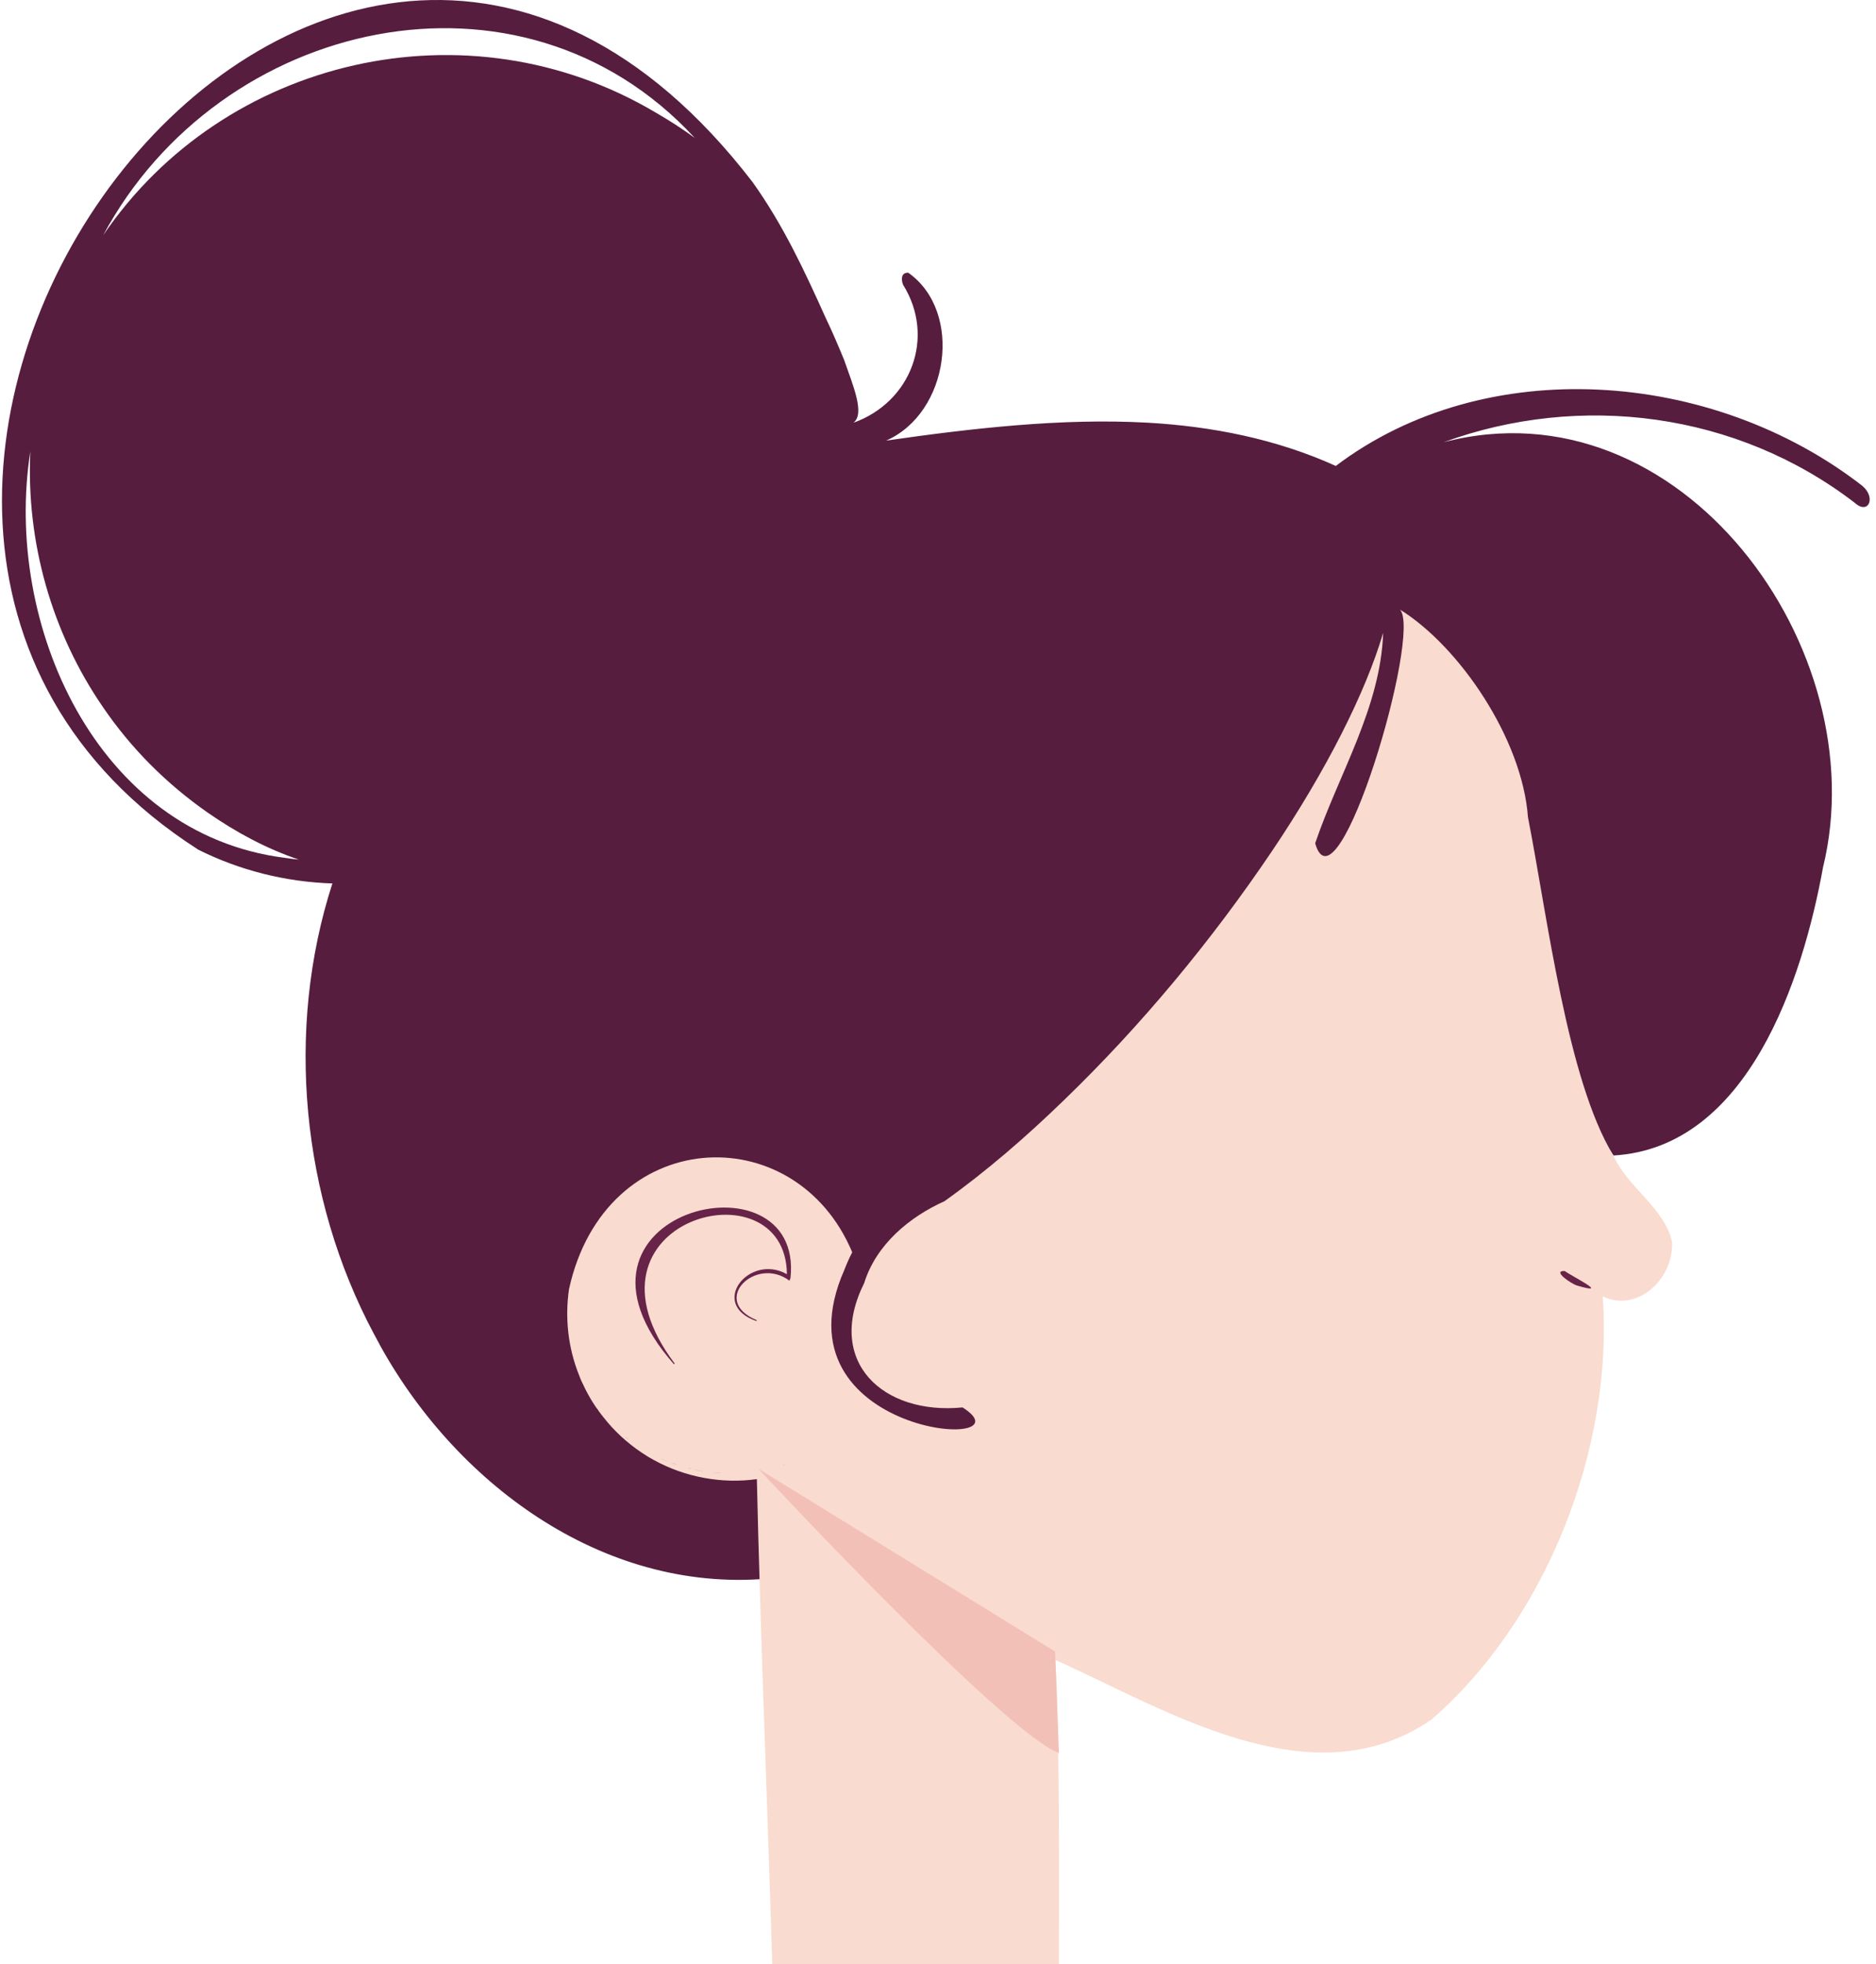 <svg width="147.31px" height="154.225px" viewBox="-0.155 0 147.31 154.225" fill="none" xmlns="http://www.w3.org/2000/svg"><g id="Profile Head Adult/Bun"><path id="Fill 1" fill-rule="evenodd" clip-rule="evenodd" d="M52.136 115.094C52.076 115.074 52.026 115.054 51.966 115.024C52.196 115.144 52.436 115.244 52.676 115.334C52.496 115.264 52.316 115.184 52.136 115.094V115.094ZM53.686 115.674C53.636 115.664 53.586 115.654 53.546 115.644C53.626 115.674 53.716 115.704 53.796 115.714C53.756 115.704 53.716 115.694 53.686 115.674V115.674ZM54.956 116.004H54.916C55.116 116.044 55.316 116.084 55.526 116.104C55.336 116.074 55.146 116.044 54.956 116.004V116.004ZM57.396 116.244C57.018 116.246 56.643 116.231 56.266 116.194C56.666 116.244 57.066 116.254 57.466 116.254C57.446 116.254 57.416 116.254 57.396 116.244V116.244ZM58.636 116.204C58.606 116.214 58.586 116.214 58.566 116.214C58.616 116.214 58.666 116.214 58.726 116.204H58.636ZM59.756 121.864C59.756 121.834 59.655 116.101 59.656 116.074C59.402 116.127 59.166 116.153 58.916 116.184C59.036 116.174 59.156 116.164 59.276 116.144C59.295 118.004 59.418 122.105 59.486 123.994C59.586 123.984 59.686 123.984 59.786 123.974L59.756 121.864ZM118.386 58.624C118.646 59.454 118.876 60.324 119.166 61.154C118.936 60.274 118.686 59.434 118.386 58.624V58.624ZM119.866 64.314C119.856 64.244 119.846 64.174 119.816 64.104C119.816 64.134 119.816 64.154 119.826 64.164C119.846 64.274 119.876 64.374 119.896 64.474C119.886 64.424 119.876 64.364 119.866 64.314V64.314ZM121.356 72.914C121.053 71.191 120.809 69.372 120.476 67.634C120.894 70.331 121.27 73.072 121.886 75.784C121.696 74.854 121.526 73.894 121.356 72.914V72.914ZM120.406 67.164C120.396 67.154 120.396 67.154 120.396 67.144C120.427 67.284 120.446 67.414 120.467 67.544C120.446 67.414 120.427 67.294 120.406 67.164V67.164ZM122.126 76.904C122.346 77.874 122.566 78.814 122.786 79.704C122.556 78.774 122.336 77.844 122.126 76.904V76.904ZM125.376 88.514C124.416 85.674 123.566 82.784 122.826 79.854C124.404 85.369 124.759 88.408 126.536 90.724C126.096 90.014 125.706 89.274 125.376 88.514V88.514Z" fill="#672348"/><path id="10:98737" fill-rule="evenodd" clip-rule="evenodd" d="M7.946 18.474C17.081 1.443 40.72 -3.987 54.396 10.824C53.456 10.144 52.456 9.484 51.376 8.864C36.571 0.041 17.429 4.513 7.946 18.474ZM2.226 35.454C1.898 42.572 3.907 49.671 7.926 55.514C10.143 58.768 12.912 61.537 16.156 63.804C18.361 65.337 20.767 66.638 23.316 67.494C22.946 67.454 22.586 67.414 22.216 67.354C7.398 65.487 0.103 48.966 2.226 35.454ZM104.736 36.584C100.067 34.468 95.024 33.473 89.916 33.184C89.906 33.194 89.906 33.194 89.896 33.184C83.197 32.818 76.18 33.626 69.426 34.594C74.369 32.438 75.505 24.475 71.166 21.413C70.585 21.39 70.603 21.967 70.756 22.354C73.332 26.479 71.385 31.58 66.856 33.194C67.779 32.492 66.844 30.312 66.126 28.254C65.681 27.168 65.212 26.072 64.716 25.034C64.718 25.02 64.709 25.004 64.696 24.994C63.007 21.237 61.332 17.644 58.936 14.294C24.897 -29.963 -25.727 40.27 15.356 66.674V66.684C18.631 68.336 22.281 69.249 25.946 69.364C22.221 80.865 23.521 94.074 29.196 104.714C35.008 115.922 46.512 124.79 59.486 123.994C59.418 122.094 79.753 121.904 79.735 120.034C76.988 120.396 119.066 77.507 126.536 90.724C137.115 90.118 141.405 76.867 142.996 68.094C147.189 50.986 131.825 29.852 113.196 34.724C123.938 30.807 136.217 32.345 145.506 39.494C146.553 40.438 147.195 39.069 146.066 38.134C134.279 28.989 116.498 27.69 104.736 36.584Z" fill="#561D3E"/><path id="10:98741" fill-rule="evenodd" clip-rule="evenodd" d="M48.936 112.814C49.019 112.892 49.129 112.982 49.226 113.044C49.126 112.954 49.026 112.884 48.936 112.814" fill="#F9DBCF"/><path id="10:98742" fill-rule="evenodd" clip-rule="evenodd" d="M51.696 114.514C51.886 114.604 52.096 114.684 52.296 114.754C52.104 114.67 51.885 114.601 51.696 114.514V114.514ZM52.536 114.854C52.696 114.914 52.856 114.974 53.026 115.014C52.867 114.959 52.698 114.896 52.536 114.854V114.854ZM53.856 115.254C53.946 115.294 54.046 115.314 54.136 115.324C54.044 115.307 53.949 115.271 53.856 115.254V115.254ZM54.516 115.424C54.706 115.464 54.896 115.494 55.086 115.524C54.846 115.484 54.596 115.434 54.356 115.384C54.406 115.394 54.466 115.414 54.516 115.424V115.424ZM55.826 115.614C56.026 115.644 56.226 115.654 56.426 115.664C56.416 115.664 56.406 115.664 56.396 115.654C56.206 115.644 56.016 115.634 55.826 115.614V115.614ZM61.336 114.974L61.476 115.074C61.446 115.034 61.406 115.004 61.376 114.964C61.366 114.964 61.346 114.974 61.336 114.974V114.974ZM82.826 129.744C82.782 129.726 82.731 129.694 82.686 129.684L82.696 129.964H82.706C83.426 130.314 84.146 130.664 84.866 131.004L82.826 129.744Z" fill="#F9DBCF"/><path id="10:98750" fill-rule="evenodd" clip-rule="evenodd" d="M82.706 129.964H82.696L82.686 129.684C82.845 129.709 84.721 130.939 84.866 131.004C84.146 130.664 83.426 130.314 82.706 129.964V129.964ZM61.336 114.974C61.346 114.974 61.366 114.964 61.376 114.964C61.406 115.004 61.446 115.034 61.476 115.074L61.336 114.974ZM55.826 115.614C56.016 115.634 56.206 115.644 56.396 115.654C56.406 115.664 56.416 115.664 56.426 115.664C56.226 115.654 56.026 115.644 55.826 115.614V115.614ZM54.516 115.424C54.466 115.414 54.406 115.394 54.356 115.384C54.596 115.434 54.846 115.484 55.086 115.524C54.896 115.494 54.706 115.464 54.516 115.424V115.424ZM53.856 115.254C53.949 115.272 54.044 115.307 54.136 115.324C54.046 115.314 53.946 115.294 53.856 115.254V115.254ZM52.536 114.854C52.698 114.897 52.867 114.959 53.026 115.014C52.856 114.974 52.696 114.914 52.536 114.854V114.854ZM51.696 114.514C51.885 114.602 52.104 114.671 52.296 114.754C52.096 114.684 51.886 114.604 51.696 114.514V114.514ZM49.076 112.934C49.026 112.894 48.976 112.854 48.936 112.814C49.026 112.884 49.126 112.954 49.226 113.044C49.176 113.014 49.126 112.974 49.076 112.934V112.934ZM131.136 97.494C130.536 94.826 127.631 93.228 126.536 90.724C122.915 84.827 121.361 71.986 119.826 64.164C119.378 58.015 114.448 50.756 109.766 47.854C111.554 49.64 104.85 72.183 103.116 66.214C104.959 60.786 108.257 55.553 108.456 49.684C107.077 54.376 103.977 60.518 99.706 66.854C94.988 73.843 89.477 80.501 83.396 86.374C80.445 89.233 77.353 91.927 74.006 94.314C71.302 95.526 68.654 97.686 67.706 100.734C64.607 106.942 69.206 111.119 75.426 110.504C81.11 114.091 60.385 112.79 66.146 99.704C66.329 99.235 66.532 98.765 66.766 98.324C62.281 87.625 47.361 88.319 44.526 101.214C44.193 103.485 44.455 105.84 45.316 107.974C45.316 107.984 45.326 107.994 45.326 107.994C45.421 108.272 45.532 108.51 45.666 108.774C45.862 109.211 46.121 109.666 46.376 110.084C46.511 110.288 46.65 110.518 46.806 110.704C46.806 110.704 46.806 110.714 46.816 110.714C46.816 110.724 46.816 110.724 46.826 110.734C46.831 110.776 46.883 110.817 46.906 110.854C46.906 110.864 46.916 110.864 46.916 110.874L46.956 110.914C46.956 110.924 46.956 110.924 46.966 110.934C47.035 111.021 47.101 111.128 47.186 111.214C47.191 111.229 47.201 111.239 47.206 111.254C47.216 111.264 47.226 111.284 47.246 111.294C48.067 112.347 49.076 113.274 50.186 114.024C50.229 114.039 50.248 114.075 50.296 114.094C50.577 114.288 50.875 114.471 51.186 114.634C51.196 114.644 51.206 114.654 51.226 114.654C53.654 115.988 56.533 116.518 59.276 116.134C59.523 127.312 60.154 143.023 60.486 154.204H82.996C83.009 149.057 83.061 135.248 82.706 130.324C91.502 134.287 102.872 141.466 112.246 135.014C121.331 127.127 126.544 113.625 125.696 101.784C128.511 103.112 131.305 100.293 131.136 97.494V97.494Z" fill="#F9DBCF"/><path id="10:98760" fill-rule="evenodd" clip-rule="evenodd" d="M61.476 115.074L61.336 114.974C61.346 114.974 61.366 114.964 61.376 114.964C61.406 115.004 61.446 115.034 61.476 115.074" fill="#F9DBCF"/><path id="10:98761" fill-rule="evenodd" clip-rule="evenodd" d="M61.476 115.074L61.336 114.974C61.346 114.974 61.366 114.964 61.376 114.964C61.406 115.004 61.446 115.034 61.476 115.074" fill="#F9DBCF"/><path id="10:98762" fill-rule="evenodd" clip-rule="evenodd" d="M49.226 113.044C49.129 112.982 49.019 112.892 48.936 112.814C49.026 112.884 49.126 112.954 49.226 113.044" fill="#F9DBCF"/><path id="10:98763" fill-rule="evenodd" clip-rule="evenodd" d="M52.296 114.754C52.096 114.684 51.886 114.604 51.696 114.514C51.885 114.602 52.104 114.671 52.296 114.754" fill="#F9DBCF"/><path id="10:98764" fill-rule="evenodd" clip-rule="evenodd" d="M53.026 115.014C52.856 114.974 52.696 114.914 52.536 114.854C52.698 114.896 52.867 114.959 53.026 115.014" fill="#F9DBCF"/><path id="10:98765" fill-rule="evenodd" clip-rule="evenodd" d="M54.136 115.324C54.046 115.314 53.946 115.294 53.856 115.254C53.949 115.271 54.044 115.307 54.136 115.324" fill="#F9DBCF"/><path id="10:98766" fill-rule="evenodd" clip-rule="evenodd" d="M55.086 115.524C54.842 115.485 54.595 115.449 54.356 115.384C54.596 115.434 54.846 115.484 55.086 115.524" fill="#F9DBCF"/><path id="10:98767" fill-rule="evenodd" clip-rule="evenodd" d="M56.426 115.664C56.226 115.654 56.026 115.644 55.826 115.614C56.016 115.634 56.206 115.644 56.396 115.654C56.406 115.664 56.416 115.664 56.426 115.664" fill="#F9DBCF"/><path id="10:98768" fill-rule="evenodd" clip-rule="evenodd" d="M84.866 131.004C84.146 130.664 83.426 130.314 82.706 129.964H82.696L82.686 129.684C82.845 129.709 84.721 130.939 84.866 131.004" fill="#F9DBCF"/><path id="10:98769" fill-rule="evenodd" clip-rule="evenodd" d="M82.996 137.64C78.616 135.99 59.396 115.32 59.396 115.32L82.686 129.67V129.68H82.696C82.737 130.785 82.953 136.676 82.996 137.64" fill="#F2C0B6"/><path id="Fill 39" fill-rule="evenodd" clip-rule="evenodd" d="M123.646 100.924C123.275 100.816 121.668 99.758 122.716 99.794C123.294 100.231 126.435 101.755 123.646 100.924" fill="#672348"/><path id="Fill 41" fill-rule="evenodd" clip-rule="evenodd" d="M61.916 100.354L61.836 100.554C59.187 98.564 55.556 102.125 59.266 103.654L59.246 103.724C55.456 102.413 58.667 98.367 61.636 100.044C61.559 91.174 44.317 95.742 52.826 107.064L52.766 107.114C42.143 95.051 63.021 90.113 61.916 100.354" fill="#672348"/></g></svg>
